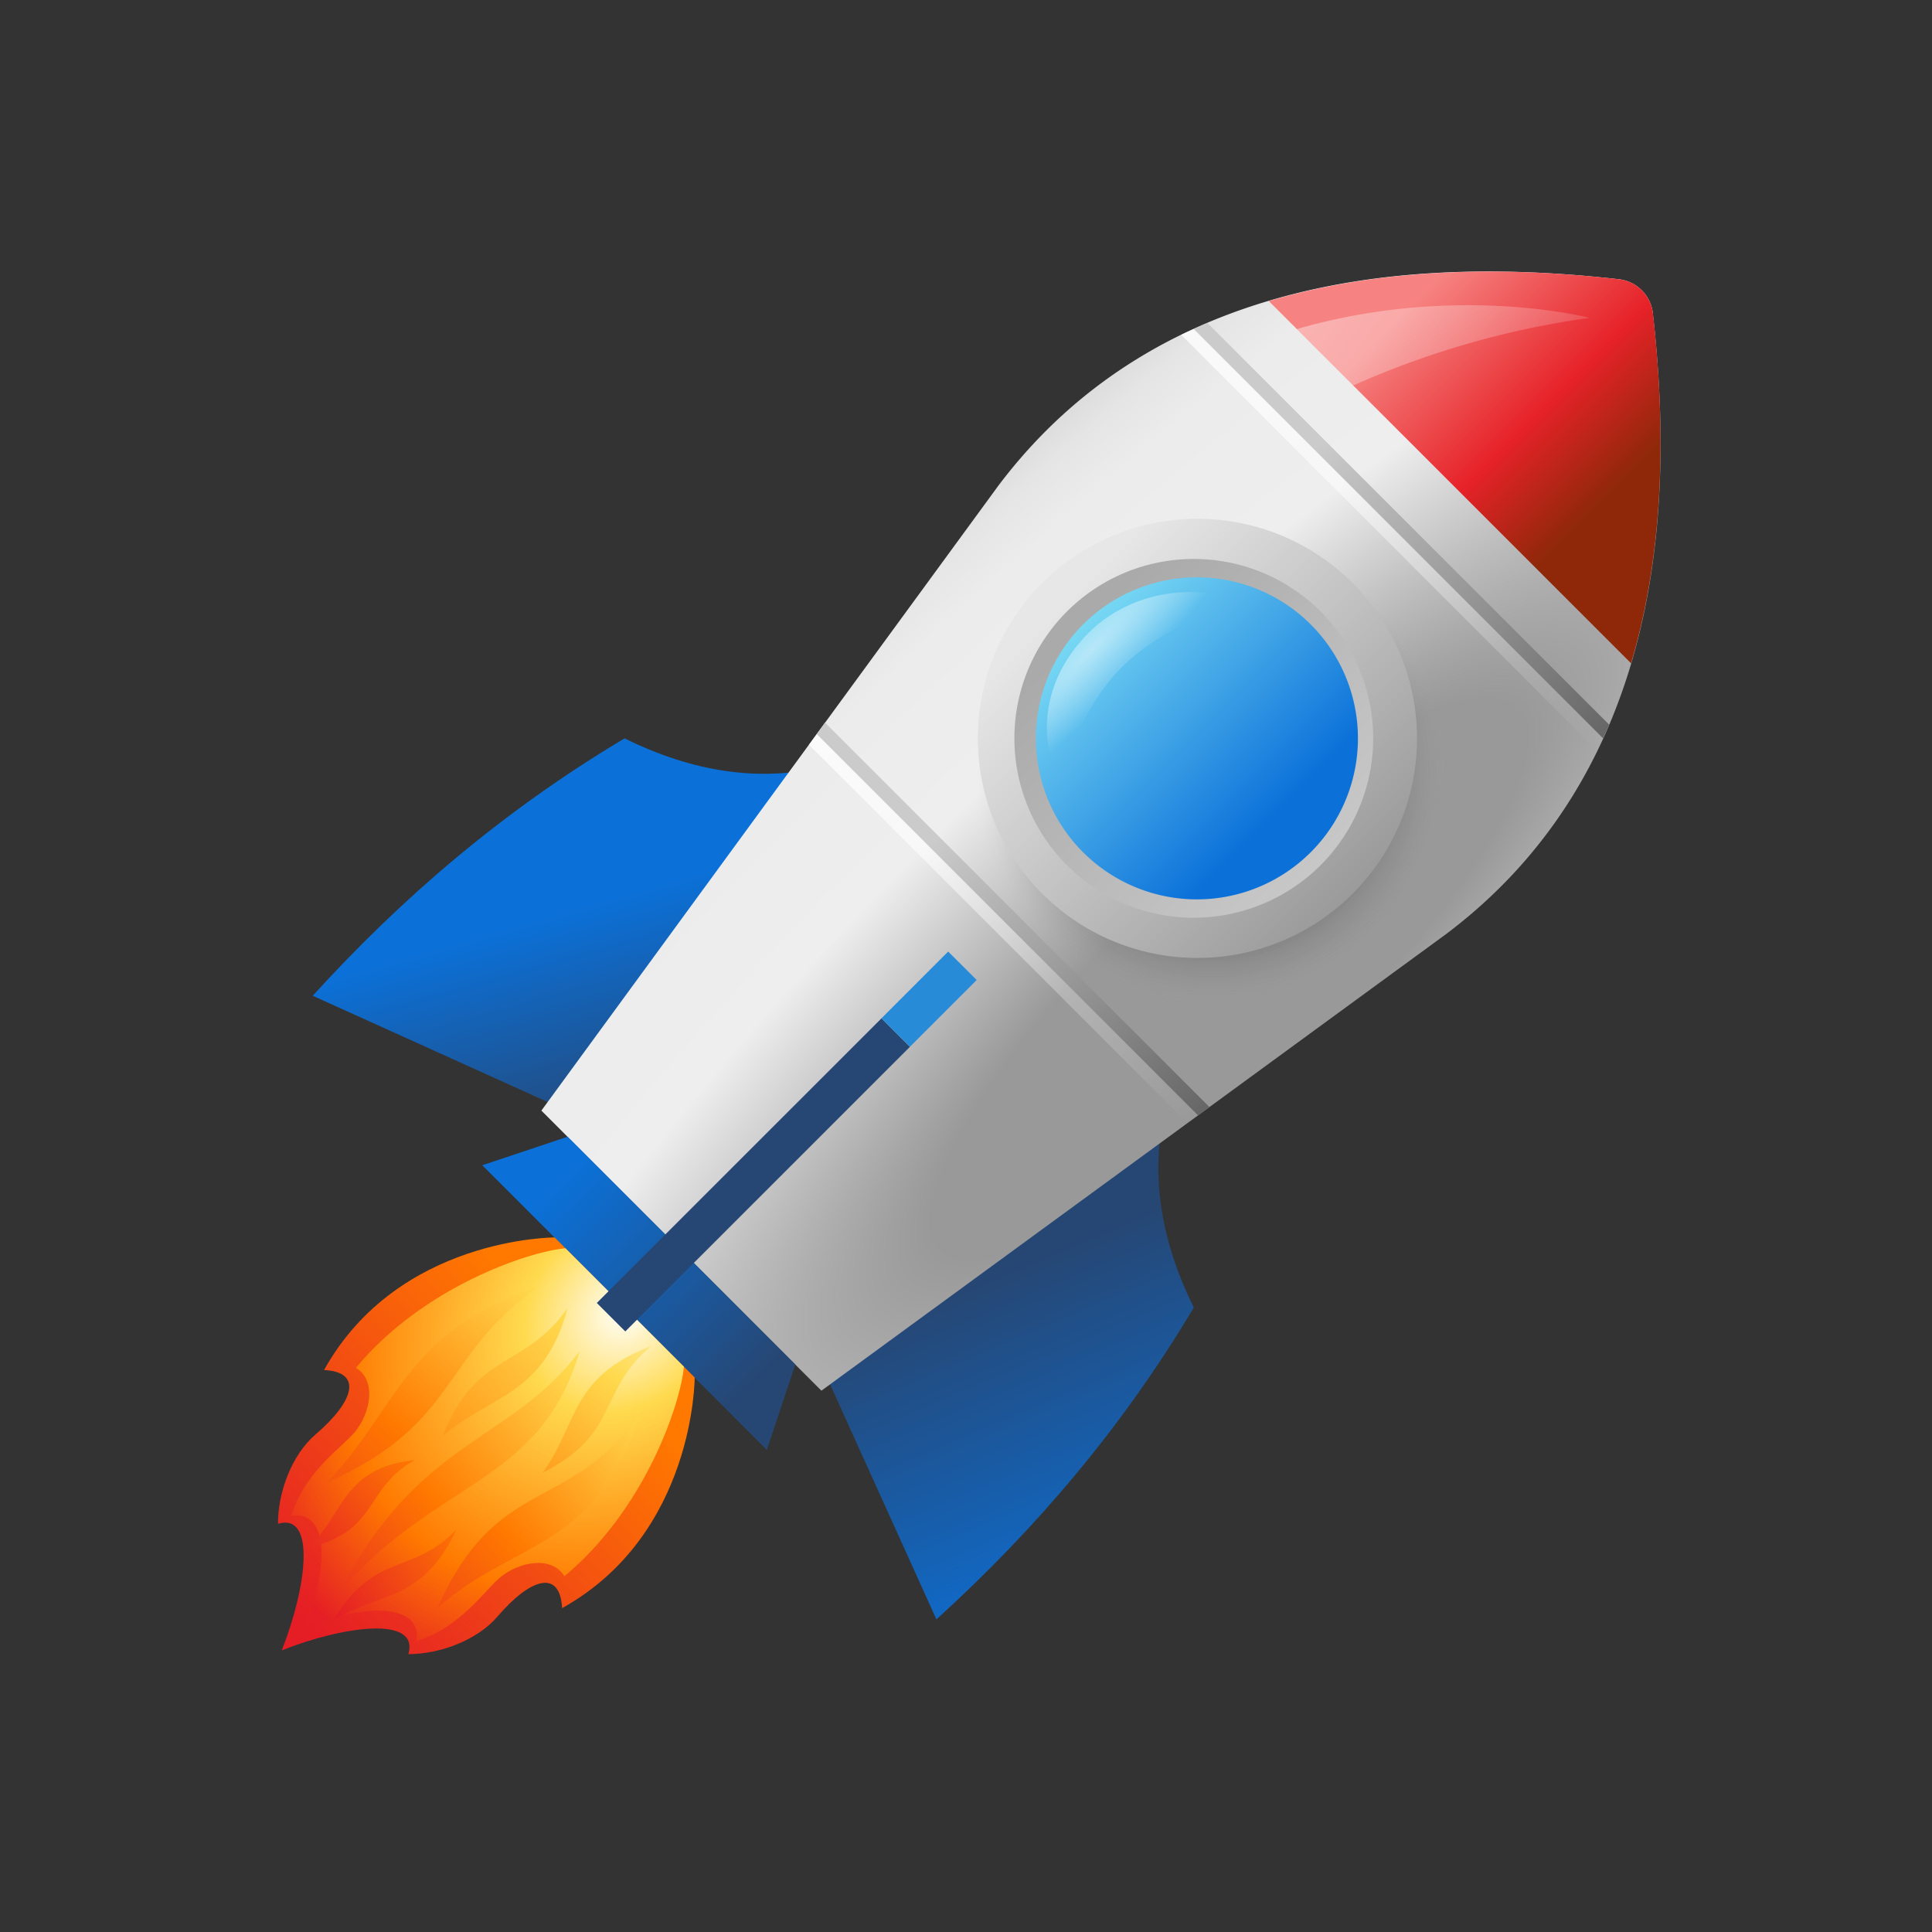 <svg width="32" height="32" viewBox="0 0 32 32" fill="none" xmlns="http://www.w3.org/2000/svg"><rect x="0" y="0" width="32" height="32" fill="#333333" stroke="none"/><path d="M13.645 12.701c-1.062.252-2.162.091-3.3-.471-2.006 1.195-3.693 2.643-5.165 4.263l5.165 2.336 3.3-6.128Z" fill="url(#a)"/><path d="M19.301 18.357c-.251 1.062-.09 2.162.472 3.3-1.195 2.006-2.643 3.693-4.263 5.165l-2.337-5.165 6.128-3.3Z" fill="url(#b)"/><path d="M27.377 5.188a.64.64 0 0 0-.563-.563c-3.232-.366-7.587-.154-10.28 3.422L8.967 18.395l2.32 2.32 2.318 2.319 10.35-7.565c3.574-2.694 3.787-7.048 3.421-10.281Z" fill="url(#c)"/><path d="M12.702 24.015 7.988 19.3l1.414-.472 3.771 3.771-.471 1.415Z" fill="url(#d)"/><path d="m11.506 22.815-1.16-1.159-1.159-1.16s-2.594-.007-3.82 2.196c.638.033.51.509-.143 1.069-.382.328-.619.935-.62 1.477.635-.185.475 1.054.063 2.097 1.043-.412 2.282-.572 2.097.063.543-.002 1.147-.24 1.475-.622.56-.653 1.038-.779 1.071-.14 2.203-1.226 2.196-3.82 2.196-3.82Z" fill="url(#e)"/><path d="m11.328 22.637-.981-.981-.982-.981c-.624.058-2.364.646-3.47 1.98.345.211.244.746-.018 1.064-.212.256-.82.644-1.056 1.39.512-.101.705.571.244 1.83 1.258-.462 1.93-.268 1.83.244.746-.237 1.133-.845 1.389-1.056.318-.263.854-.364 1.064-.019 1.335-1.107 1.921-2.847 1.98-3.47Z" fill="url(#f)"/><path d="M9.6 22.38c-1.141 1.515-2.647 1.427-3.973 3.983 1.605-1.867 3.325-1.777 3.973-3.982Z" fill="url(#g)"/><path d="M7.247 26.632c.974-2.2 2.168-1.57 3.34-3.183-.744 2.253-2.077 2.054-3.34 3.183Z" fill="url(#h)"/><path d="M7.331 23.79c.554-1.423 1.362-1.104 2.072-2.129-.396 1.468-1.277 1.431-2.072 2.13Z" fill="url(#i)"/><path d="M5.52 26.837c.691-1.147 1.29-.73 2.04-1.502-.572 1.212-1.278 1.028-2.04 1.502Z" fill="url(#j)"/><path d="M5.122 25.628c1.15-.263.915-.991 1.75-1.445-1.181.124-1.173.874-1.75 1.445Z" fill="url(#k)"/><path d="M8.989 24.392c1.286-.648.902-1.347 1.797-2.097-1.346.511-1.22 1.306-1.797 2.097Z" fill="url(#l)"/><path d="M5.423 24.551c2.183-.964 1.875-2.104 3.508-3.253-2.219.74-2.335 2.02-3.508 3.253Z" fill="url(#m)"/><path d="m10.357 22.053-.472-.472 4.715-4.714.471.472-4.714 4.714Z" fill="url(#n)"/><path d="m16.177 16.232-.472-.471-1.106 1.106.472.471 1.106-1.106Z" fill="#288BD7"/><path d="M27.015 10.986c.584-1.967.56-4.047.362-5.798a.64.64 0 0 0-.563-.563c-1.75-.198-3.83-.222-5.798.362l5.999 5.999Z" fill="url(#o)"/><path d="m26.558 12.213-6.77-6.769c-.075.034-.15.065-.224.101l6.893 6.894c.037-.074.067-.15.101-.226Z" fill="url(#p)"/><path d="m26.653 12.003-6.654-6.654c-.076.032-.15.067-.225.102l6.777 6.777c.034-.075.07-.15.102-.225Z" fill="url(#q)"/><path d="m19.857 18.465-6.32-6.319-.138.189 6.269 6.268.189-.138Z" fill="url(#r)"/><path d="m20.033 18.337-6.368-6.368-.138.189 6.317 6.317.189-.138Z" fill="url(#s)"/><path d="M20.046 16.907a4.113 4.113 0 1 0 0-8.226 4.113 4.113 0 0 0 0 8.226Z" fill="url(#t)"/><path d="M19.773 15.866a3.637 3.637 0 1 0 0-7.273 3.637 3.637 0 0 0 0 7.273Z" fill="url(#u)"/><path d="M19.773 15.2a2.971 2.971 0 1 0 0-5.942 2.971 2.971 0 0 0 0 5.943Z" fill="url(#v)"/><path d="M19.773 14.896a2.667 2.667 0 1 0 0-5.333 2.667 2.667 0 0 0 0 5.333Z" fill="url(#w)"/><path d="M20.285 9.924c.158.158-.934.358-1.704 1.127-.77.77-.924 1.817-1.082 1.659-.158-.158-.428-1.268.53-2.227.856-.855 2.099-.717 2.256-.559Z" fill="url(#x)"/><path d="M22.413 6.385a14.466 14.466 0 0 1 3.917-1.12s-2.216-.578-4.851.186l.934.934Z" fill="url(#y)"/><defs><linearGradient id="a" x1="9.528" y1="15.003" x2="11.199" y2="20.885" gradientUnits="userSpaceOnUse"><stop stop-color="#0B71D9"/><stop offset=".628" stop-color="#264774"/></linearGradient><linearGradient id="b" x1="19.075" y1="26.679" x2="16.682" y2="21.052" gradientUnits="userSpaceOnUse"><stop stop-color="#0B71D9"/><stop offset="1" stop-color="#264774"/></linearGradient><linearGradient id="d" x1="9.205" y1="19.553" x2="12.491" y2="22.893" gradientUnits="userSpaceOnUse"><stop stop-color="#0B71D9"/><stop offset="1" stop-color="#264774"/></linearGradient><linearGradient id="e" x1="9.693" y1="22.331" x2="5.102" y2="26.857" gradientUnits="userSpaceOnUse"><stop stop-color="#FF7900"/><stop offset="1" stop-color="#E51E25"/></linearGradient><linearGradient id="g" x1="12.927" y1="20.091" x2="4.673" y2="26.802" gradientUnits="userSpaceOnUse"><stop stop-color="#fff"/><stop offset=".404" stop-color="#FFDA4E"/><stop offset=".699" stop-color="#FF7900"/><stop offset=".975" stop-color="#E51F25"/></linearGradient><linearGradient id="h" x1="12.359" y1="22.033" x2="5.744" y2="27.782" gradientUnits="userSpaceOnUse"><stop stop-color="#fff"/><stop offset=".254" stop-color="#FFDA4E"/><stop offset=".594" stop-color="#FF7900"/><stop offset=".975" stop-color="#E51F25"/></linearGradient><linearGradient id="i" x1="10.973" y1="20.483" x2="5.381" y2="25.462" gradientUnits="userSpaceOnUse"><stop stop-color="#fff"/><stop offset=".28" stop-color="#FFDA4E"/><stop offset=".834" stop-color="#FF7900"/><stop offset=".943" stop-color="#E51F25"/></linearGradient><linearGradient id="j" x1="10.739" y1="23.681" x2="5.245" y2="26.896" gradientUnits="userSpaceOnUse"><stop stop-color="#fff"/><stop offset=".28" stop-color="#FFDA4E"/><stop offset=".536" stop-color="#FF7900"/><stop offset=".943" stop-color="#E51F25"/></linearGradient><linearGradient id="k" x1="8.843" y1="22.157" x2="4.594" y2="25.998" gradientUnits="userSpaceOnUse"><stop stop-color="#fff"/><stop offset=".28" stop-color="#FFDA4E"/><stop offset=".491" stop-color="#FF7900"/><stop offset=".943" stop-color="#E51F25"/></linearGradient><linearGradient id="l" x1="11.69" y1="20.715" x2="7.661" y2="26.378" gradientUnits="userSpaceOnUse"><stop stop-color="#fff"/><stop offset=".37" stop-color="#FFDA4E"/><stop offset=".834" stop-color="#FF7900"/><stop offset=".943" stop-color="#E51F25"/></linearGradient><linearGradient id="m" x1="10.417" y1="19.477" x2="4.079" y2="26.432" gradientUnits="userSpaceOnUse"><stop stop-color="#fff"/><stop offset=".254" stop-color="#FFDA4E"/><stop offset=".602" stop-color="#FF7900"/><stop offset=".975" stop-color="#E51F25"/></linearGradient><linearGradient id="n" x1="12.242" y1="19.224" x2="12.714" y2="19.696" gradientUnits="userSpaceOnUse"><stop stop-color="#264774"/><stop offset="1" stop-color="#264774"/></linearGradient><linearGradient id="o" x1="23.818" y1="4.611" x2="27.389" y2="8.182" gradientUnits="userSpaceOnUse"><stop stop-color="#F68381"/><stop offset=".547" stop-color="#E62228"/><stop offset=".903" stop-color="#8E2809"/></linearGradient><linearGradient id="p" x1="19.645" y1="5.464" x2="26.539" y2="12.358" gradientUnits="userSpaceOnUse"><stop stop-color="#fff" stop-opacity=".8"/><stop offset="1" stop-color="#fff" stop-opacity="0"/></linearGradient><linearGradient id="q" x1="19.855" y1="5.369" x2="26.633" y2="12.147" gradientUnits="userSpaceOnUse"><stop offset=".293" stop-color="#CBCBCB"/><stop offset="1" stop-color="#666"/></linearGradient><linearGradient id="r" x1="13.454" y1="12.227" x2="19.774" y2="18.547" gradientUnits="userSpaceOnUse"><stop stop-color="#fff" stop-opacity=".8"/><stop offset="1" stop-color="#fff" stop-opacity="0"/></linearGradient><linearGradient id="s" x1="13.584" y1="12.051" x2="19.951" y2="18.418" gradientUnits="userSpaceOnUse"><stop offset=".293" stop-color="#CBCBCB"/><stop offset="1" stop-color="#666"/></linearGradient><linearGradient id="u" x1="17.546" y1="10.003" x2="22.486" y2="14.943" gradientUnits="userSpaceOnUse"><stop stop-color="#E7E7E7"/><stop offset="1" stop-color="#999"/></linearGradient><linearGradient id="v" x1="21.981" y1="14.395" x2="17.905" y2="10.398" gradientUnits="userSpaceOnUse"><stop stop-color="#C8C8C8"/><stop offset="1" stop-color="#AAA"/></linearGradient><linearGradient id="w" x1="17.887" y1="10.344" x2="21.658" y2="14.115" gradientUnits="userSpaceOnUse"><stop stop-color="#78D9F4"/><stop offset=".846" stop-color="#0B71D9"/></linearGradient><linearGradient id="y" x1="17.019" y1=".401" x2="30.029" y2="9.998" gradientUnits="userSpaceOnUse"><stop stop-color="#fff" stop-opacity=".8"/><stop offset=".794" stop-color="#fff" stop-opacity="0"/></linearGradient><radialGradient id="c" cx="0" cy="0" r="1" gradientUnits="userSpaceOnUse" gradientTransform="matrix(7.254 7.814 -27.991 25.986 20.361 16.248)"><stop offset=".17" stop-color="#999"/><stop offset=".481" stop-color="#EEE"/><stop offset=".707" stop-color="#ECECEC"/><stop offset=".788" stop-color="#E5E5E5"/><stop offset=".846" stop-color="#DADADA"/><stop offset=".893" stop-color="#C9C9C9"/><stop offset=".933" stop-color="#B3B3B3"/><stop offset=".968" stop-color="#989898"/><stop offset=".999" stop-color="#797979"/><stop offset="1" stop-color="#787878"/></radialGradient><radialGradient id="f" cx="0" cy="0" r="1" gradientUnits="userSpaceOnUse" gradientTransform="rotate(45.001 -21 23.365) scale(6.064 7.32)"><stop stop-color="#fff"/><stop offset=".254" stop-color="#FFDA4E"/><stop offset=".699" stop-color="#FF7900"/><stop offset=".975" stop-color="#E51F25"/></radialGradient><radialGradient id="t" cx="0" cy="0" r="1" gradientUnits="userSpaceOnUse" gradientTransform="rotate(45.001 -5.38 30.61) scale(3.925)"><stop stop-opacity=".8"/><stop offset=".384" stop-color="#020202" stop-opacity=".491"/><stop offset=".53" stop-color="#090909" stop-opacity=".373"/><stop offset=".636" stop-color="#151515" stop-opacity=".288"/><stop offset=".722" stop-color="#262626" stop-opacity=".218"/><stop offset=".797" stop-color="#3C3C3C" stop-opacity=".158"/><stop offset=".863" stop-color="#585858" stop-opacity=".105"/><stop offset=".923" stop-color="#797979" stop-opacity=".057"/><stop offset=".976" stop-color="#9E9E9E" stop-opacity=".014"/><stop offset=".993" stop-color="#ABABAB" stop-opacity="0"/></radialGradient><radialGradient id="x" cx="0" cy="0" r="1" gradientUnits="userSpaceOnUse" gradientTransform="matrix(2.981 -2.981 .569 .569 18.081 10.77)"><stop stop-color="#fff" stop-opacity=".5"/><stop offset=".141" stop-color="#fff" stop-opacity=".429"/><stop offset=".999" stop-color="#fff" stop-opacity="0"/></radialGradient></defs></svg>